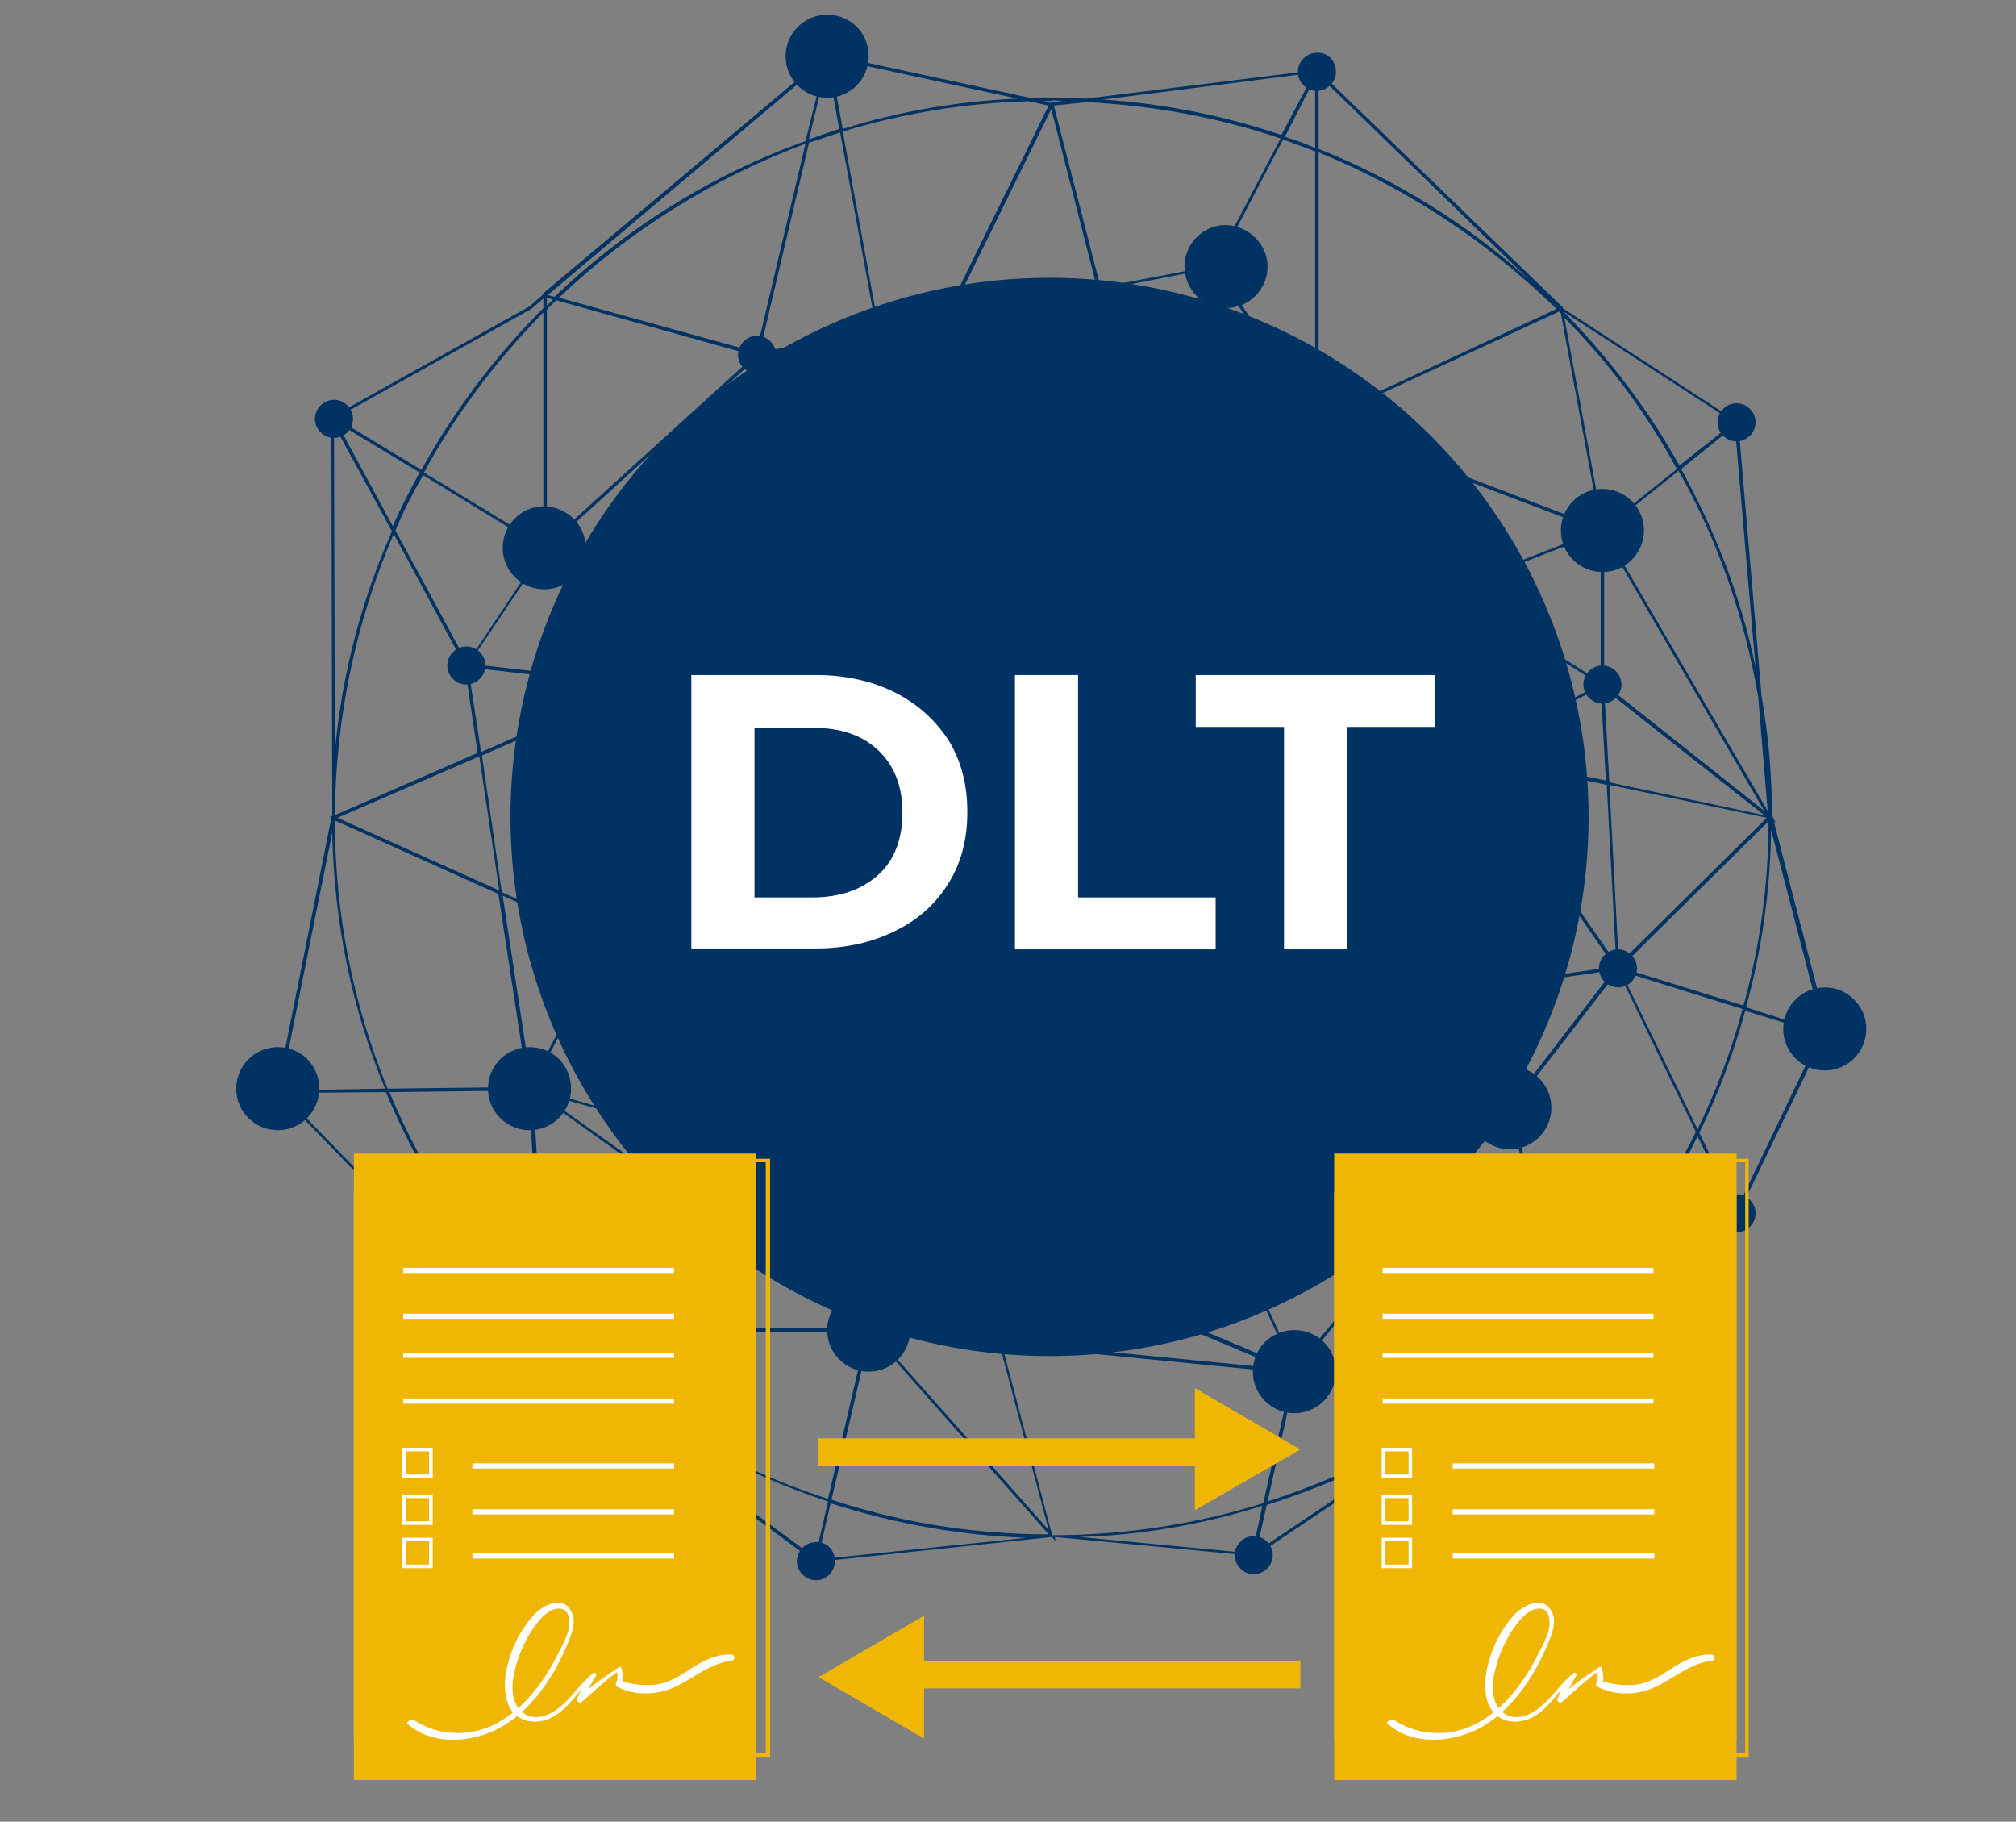 <?xml version="1.0" encoding="utf-8"?>
<!-- Generator: Adobe Illustrator 26.5.0, SVG Export Plug-In . SVG Version: 6.00 Build 0)  -->
<svg version="1.1" id="Warstwa_1" xmlns="http://www.w3.org/2000/svg" xmlns:xlink="http://www.w3.org/1999/xlink" x="0px" y="0px"
	 viewBox="0 0 233 210.5" style="enable-background:new 0 0 233 210.5;" xml:space="preserve">
<rect x="0" y="0" width="233" height="210.5" fill="#808080" stroke="none"/>
<style type="text/css">
	.st0{fill:#003263;}
	.st1{fill:#FFFFFF;}
	.st2{fill:#EFB604;}
	.st3{fill:none;stroke:#FFFFFF;stroke-width:0.416;stroke-miterlimit:10;}
</style>
<g>
	<g>
		<g>
			<path class="st0" d="M94.2,180.5l-33-24.4l-29.2-30l0-0.1l6.3-31.5l-0.2-0.1l0.3-0.1c0-0.2,0-0.4,0-0.5l-0.1-45.4L38,47.8
				l0.5,0.3l22.7-12.7l1.6-1.4v-0.2l0.1,0L95.5,6.4l0.2-0.8l0.1,0.7l23.2,5c2.2-0.1,4.4,0,6.5,0.1l26.6-3.3l0.3-0.6v0.7l28.1,27.2
				l0.1,0l0,0.2l20.3,13.2l0,0.1l2.7,31.6c0.8,4.5,1.2,9.2,1.2,13.9l0.2,0l-0.1,0.1l0.4,0.7l-0.3-0.3l6.2,23.9l0,0.1l-10.3,21.4
				l-17.7,13.9l-38.1,25.6l-0.1,0l-23.1-2.2l0.1,0.5l-0.4-0.5L94.2,180.5z M96,173.7l-1.5,6.5l24.1-2.5
				C110.7,177.4,103.1,176,96,173.7z M61.6,156l32.6,24l1.5-6.5c-12.1-4-23-10.7-32-19.4L61.6,156z M124.7,177.6l20,1.9l1.2-5.5
				C139.2,176.1,132.1,177.4,124.7,177.6z M146.4,173.9l-1.2,5.4l37.7-25.3l17.6-13.8l-4.3-8.9c-4,8.1-9.3,15.5-15.6,21.8l0.1,0.6
				l-0.3-0.1l-0.4,0.1C170.7,162.9,159.2,169.9,146.4,173.9z M115.8,155.4l5.8,22c8.5,0,16.7-1.3,24.4-3.7l3.4-15L115.8,155.4z
				 M96.1,173.3c7.9,2.6,16.3,4,25.1,4l-20.6-23.3L96.1,173.3z M100.9,153.9l20.3,22.9l-5.7-21.5L100.9,153.9z M149.8,158.7
				l-3.3,14.8c12.5-4,23.8-10.8,32.9-19.8l-29.5,4.9l0.1,0.2L149.8,158.7z M63.9,154c8.9,8.6,19.7,15.3,31.8,19.2l4.5-19.3H64.1
				L63.9,154z M160.2,145.8l-10.1,12.4l29.6-4.9L160.2,145.8z M115.7,155l32.7,3.2l-35.9-15.1L115.7,155z M140.7,138.3l9,19.8
				l10.2-12.4L140.7,138.3z M113,142.8l36.4,15.3l-9.1-19.9L113,142.8z M32.6,126.3l28.7,29.5l2.1-1.8c0,0-0.1-0.1-0.1-0.1h-0.5
				l0-0.5c-7.7-7.7-13.9-16.9-18.2-27.2L32.6,126.3z M100.8,153.5l14.5,1.4l-3.2-11.8L100.8,153.5z M64.5,153.5h35.4l-19.4-13.9
				L64.5,153.5z M63.5,153.5h0.5l16.2-14.1l-18.6-13.3l1.6,27C63.2,153.3,63.3,153.4,63.5,153.5z M80.7,139.4l19.7,14.1l11.6-10.6
				l-24.4-9.4L80.7,139.4z M160.5,145.5l19.6,7.5c0,0,0,0,0.1-0.1l-5.7-24.6L160.5,145.5z M45,126.2c4.2,10,10.2,19,17.7,26.6
				L61.1,126L45,126.2z M174.8,128l5.7,24.6c6.3-6.4,11.5-13.7,15.5-21.8l-9-18.6L174.8,128z M140.7,137.9l19.4,7.4l14.2-17.4
				l-8.8-12.8L140.7,137.9z M112,142.5l0.3,0.1l27.8-4.7l-0.1-0.2l0,0l-18.4-42.6l0,0l-0.2-0.4l-51,14.1l17.2,24.3l0.3,0.1l0,0
				L112,142.5L112,142.5z M196.4,130.9l4.3,8.9l10-20.9l-6-23c-0.1,7.1-1.1,13.9-2.9,20.5l7.5,2.4l-0.1,0.3l-7.5-2.3
				C200.4,121.6,198.6,126.4,196.4,130.9z M62.2,126.2l18.2,12.9l6.7-5.9L62.2,126.2z M121.8,94.6l18.6,43.1l24.8-22.8l-0.1-0.1
				l0.2,0l4.2-27.5L121.8,94.6z M61.5,125.7l25.5,7.3l-16.9-23.9L61.5,125.7z M187.3,112.2l8.9,18.3c2.1-4.4,3.9-9,5.2-13.9
				L187.3,112.2z M165.8,115.1l8.7,12.6l12-15.6L165.8,115.1z M38.4,96.2l-6,29.8l12.1-0.2C40.7,116.6,38.6,106.7,38.4,96.2z
				 M38.7,94.8c0,11,2.2,21.5,6.1,31l16.2-0.2l-3.4-22.3L38.7,94.8z M58.1,103.5l3.3,21.7l8.5-16.4L58.1,103.5z M187.3,111.8
				l14.2,4.4c1.9-6.8,2.9-14,2.9-21.3L187.3,111.8z M169.9,87.6l-4.2,27.1l20.9-3L169.9,87.6z M186,90.7l1.1,20.7l17.1-16.9
				L186,90.7z M170.2,87.4l16.6,23.9l-1.1-20.6L170.2,87.4z M74,79.2l-3.6,29.2l50.9-14.1l-17.9-45.1l-0.1,0.1l0-0.2L74.2,79l0.3,0
				L74,79.2z M58,103.1l12,5.4l3.6-29l-17.9,7.8L58,103.1z M39,94.5l18.7,8.4l-2.3-15.5L39,94.5z M131.1,49l-9.4,45.2l47.8-7.3
				l-2-18.7L131.1,49z M45.5,61.7c-4.3,10-6.7,21-6.8,32.5L55.2,87l-1.5-10.1L45.5,61.7z M186,90.4l17.9,3.8l-18.5-14.6L186,90.4z
				 M103.7,49l17.8,44.9l9.3-44.9L103.7,49z M185.5,79.1l18.4,14.6l-18.5-31.8V79L185.5,79.1L185.5,79.1z M185.4,61.3l18.9,32.4
				l-1.1-13.2c-1.6-9.3-4.7-18.1-9.2-26.1L185.4,61.3z M170.3,87l15.3,3.2L185,79.4L170.3,87z M54.1,77.1l1.5,9.8l17.5-7.6
				L54.1,77.1z M168,68.4l2,18.4l14.9-7.7L168,68.4z M38.6,49.1l0.1,37.8c0.8-9,3.1-17.6,6.6-25.5L38.6,49.1z M54.2,76.7l19.2,2.2
				L63,63.6L54.2,76.7z M168.1,68.1L185,78.8V61.5L168.1,68.1z M63.2,63.4l10.5,15.4l13.4-37.1L63.2,63.4z M87.6,41.2L74.2,78.4
				l28.9-29.5L87.6,41.2z M194.3,54.2c3.9,7.1,6.9,14.7,8.6,22.9l-2.4-27.9L194.3,54.2z M45.7,61.3l8.3,15.3l8.8-13.2l-13.9-8.5
				C47.7,57,46.6,59.1,45.7,61.3z M152.8,49.2l15,18.7l16.9-6.6L152.8,49.2z M131.7,48.9L167,67.5L152.1,49L152,49v-0.1H131.7z
				 M49,54.6L62.8,63V36.1C57.4,41.6,52.7,47.8,49,54.6z M63.2,35.8v27.1l24-21.8l-22.9-6.4C63.9,35.1,63.5,35.4,63.2,35.8z
				 M152.7,48.7L185,61l-4.6-24.8c-0.1-0.1-0.2-0.2-0.2-0.2L152.7,48.7z M180.8,36.7l4.5,24.3l8.5-6.8
				C190.3,47.7,185.9,41.9,180.8,36.7z M38.9,48.8l6.5,12c0.9-2.1,2-4.2,3.1-6.2L38.9,48.8z M38.8,48.3l9.9,6
				c3.8-6.9,8.6-13.2,14.1-18.7v-1.1l-1.4,1.2L38.8,48.3z M180.7,36c5.2,5.3,9.8,11.3,13.4,17.8l6.3-5L180.7,36L180.7,36z M109.5,37
				l-5.8,11.7l27.1-0.1l-3.9-15L109.5,37z M131.3,48.6h20.6l-11.5-17.4L131.3,48.6z M88.1,41.1l15.1,7.4l-1.8-10L88.1,41.1z
				 M152.4,17.6v30.9l27.5-12.8C172,28,162.7,21.8,152.4,17.6z M101.7,38.4l1.8,9.8L109,37L101.7,38.4z M127.3,33.5l3.8,14.7l9-17.2
				L127.3,33.5z M140.6,30.8L152,48.1V17.5c-1.2-0.5-2.5-0.9-3.7-1.4L140.6,30.8z M64.6,34.4l22.8,6.3l5.7-24.1
				C82.4,20.6,72.7,26.7,64.6,34.4z M93.5,16.5l-5.7,24.2l13.5-2.6l-4.2-22.8C95.9,15.7,94.7,16.1,93.5,16.5z M97.4,15.2l4.2,22.9
				l7.6-1.5l12-24.4l-2.3-0.5C111.5,11.9,104.3,13.1,97.4,15.2z M121.5,12.6l-11.8,24l17.1-3.3L121.5,12.6z M63.2,34.4v0.9
				c0.2-0.2,0.5-0.4,0.7-0.7L63.2,34.4z M63.3,34.1l0.8,0.2c8.2-7.9,18.1-14.1,29-18L95.4,7L63.3,34.1z M121.8,12.2l5.4,21l13.1-2.5
				L148,16c-7.1-2.4-14.6-3.8-22.4-4.2L121.8,12.2z M152.4,17.2c9,3.6,17.2,8.7,24.3,15.1L152.4,8.7V17.2z M148.5,15.8
				c1.2,0.4,2.4,0.8,3.5,1.3V9L148.5,15.8z M95.6,7.3l-2.1,8.8c1.1-0.4,2.3-0.8,3.5-1.2L95.6,7.3z M127.5,11.5
				c7.2,0.5,14.1,1.9,20.6,4.1l3.8-7.2L127.5,11.5z M95.9,6.7l1.5,8.2c6.4-2,13.2-3.2,20.2-3.5L95.9,6.7z M121.6,11.6l0.1,0.2
				l1.5-0.2C122.7,11.7,122.2,11.6,121.6,11.6z M120.6,11.7l0.9,0.2l0.1-0.2C121.2,11.6,120.9,11.7,120.6,11.7z"/>
		</g>
		<g>
			<path class="st0" d="M67.7,63.3c0,2.6-2.1,4.8-4.8,4.8c-2.6,0-4.8-2.1-4.8-4.8c0-2.6,2.1-4.8,4.8-4.8
				C65.6,58.6,67.7,60.7,67.7,63.3"/>
		</g>
		<g>
			<path class="st0" d="M76,79.1c0,1.2-1,2.2-2.2,2.2c-1.2,0-2.2-1-2.2-2.2c0-1.2,1-2.2,2.2-2.2C75,76.9,76,77.9,76,79.1"/>
		</g>
		<g>
			<path class="st0" d="M89.7,41c0,1.2-1,2.2-2.2,2.2c-1.2,0-2.2-1-2.2-2.2c0-1.2,1-2.2,2.2-2.2C88.7,38.8,89.7,39.8,89.7,41"/>
		</g>
		<g>
			<path class="st0" d="M154.4,48.8c0,1.2-1,2.2-2.2,2.2c-1.2,0-2.2-1-2.2-2.2c0-1.2,1-2.2,2.2-2.2
				C153.4,46.5,154.4,47.5,154.4,48.8"/>
		</g>
		<g>
			<path class="st0" d="M89.7,133.2c0,1.2-1,2.2-2.2,2.2c-1.2,0-2.2-1-2.2-2.2c0-1.2,1-2.2,2.2-2.2C88.7,131,89.7,132,89.7,133.2"/>
		</g>
		<g>
			<path class="st0" d="M72.4,108.7c0,1.2-1,2.2-2.2,2.2c-1.2,0-2.2-1-2.2-2.2c0-1.2,1-2.2,2.2-2.2
				C71.4,106.5,72.4,107.5,72.4,108.7"/>
		</g>
		<g>
			<path class="st0" d="M170,68.1c0,1.2-1,2.2-2.2,2.2c-1.2,0-2.2-1-2.2-2.2c0-1.2,1-2.2,2.2-2.2C169,65.9,170,66.9,170,68.1"/>
		</g>
		<g>
			<path class="st0" d="M167.7,114.9c0,1.2-1,2.2-2.2,2.2c-1.2,0-2.2-1-2.2-2.2c0-1.2,1-2.2,2.2-2.2
				C166.7,112.7,167.7,113.7,167.7,114.9"/>
		</g>
		<g>
			<path class="st0" d="M187.4,79.1c0,1.2-1,2.2-2.2,2.2c-1.2,0-2.2-1-2.2-2.2c0-1.2,1-2.2,2.2-2.2
				C186.4,76.9,187.4,77.9,187.4,79.1"/>
		</g>
		<g>
			<path class="st0" d="M56.1,76.9c0,1.2-1,2.2-2.2,2.2c-1.2,0-2.2-1-2.2-2.2c0-1.2,1-2.2,2.2-2.2C55.1,74.7,56.1,75.7,56.1,76.9"/>
		</g>
		<g>
			<path class="st0" d="M114.5,142.8c0,1.2-1,2.2-2.2,2.2c-1.2,0-2.2-1-2.2-2.2c0-1.2,1-2.2,2.2-2.2
				C113.5,140.5,114.5,141.5,114.5,142.8"/>
		</g>
		<g>
			<path class="st0" d="M96.5,180.4c0,1.2-1,2.2-2.2,2.2c-1.2,0-2.2-1-2.2-2.2c0-1.2,1-2.2,2.2-2.2
				C95.5,178.1,96.5,179.1,96.5,180.4"/>
		</g>
		<g>
			<path class="st0" d="M147.1,179.7c0,1.2-1,2.2-2.2,2.2c-1.2,0-2.2-1-2.2-2.2c0-1.2,1-2.2,2.2-2.2
				C146.1,177.5,147.1,178.5,147.1,179.7"/>
		</g>
		<g>
			<path class="st0" d="M40.8,48.4c0,1.2-1,2.2-2.2,2.2c-1.2,0-2.2-1-2.2-2.2c0-1.2,1-2.2,2.2-2.2C39.8,46.2,40.8,47.2,40.8,48.4"/>
		</g>
		<g>
			<path class="st0" d="M133.2,48.8c0,1.2-1,2.2-2.2,2.2c-1.2,0-2.2-1-2.2-2.2c0-1.2,1-2.2,2.2-2.2
				C132.2,46.5,133.2,47.5,133.2,48.8"/>
		</g>
		<g>
			<path class="st0" d="M189.2,111.9c0,1.2-1,2.2-2.2,2.2c-1.2,0-2.2-1-2.2-2.2c0-1.2,1-2.2,2.2-2.2
				C188.2,109.7,189.2,110.7,189.2,111.9"/>
		</g>
		<g>
			<path class="st0" d="M202.9,140.2c0,1.2-1,2.2-2.2,2.2c-1.2,0-2.2-1-2.2-2.2c0-1.2,1-2.2,2.2-2.2
				C201.9,138,202.9,139,202.9,140.2"/>
		</g>
		<g>
			<path class="st0" d="M202.9,48.8c0,1.2-1,2.2-2.2,2.2c-1.2,0-2.2-1-2.2-2.2c0-1.2,1-2.2,2.2-2.2
				C201.9,46.6,202.9,47.6,202.9,48.8"/>
		</g>
		<g>
			<path class="st0" d="M154.4,8.3c0,1.2-1,2.2-2.2,2.2c-1.2,0-2.2-1-2.2-2.2c0-1.2,1-2.2,2.2-2.2C153.4,6,154.4,7,154.4,8.3"/>
		</g>
		<g>
			<path class="st0" d="M66,125.8c0,2.6-2.1,4.8-4.8,4.8c-2.6,0-4.8-2.1-4.8-4.8c0-2.6,2.1-4.8,4.8-4.8C63.9,121,66,123.1,66,125.8"
				/>
		</g>
		<g>
			<path class="st0" d="M105.2,153.7c0,2.6-2.1,4.8-4.8,4.8c-2.6,0-4.8-2.1-4.8-4.8c0-2.6,2.1-4.8,4.8-4.8
				C103.1,148.9,105.2,151.1,105.2,153.7"/>
		</g>
		<g>
			<path class="st0" d="M145.1,138c0,2.6-2.1,4.8-4.8,4.8c-2.6,0-4.8-2.1-4.8-4.8c0-2.6,2.1-4.8,4.8-4.8
				C143,133.2,145.1,135.4,145.1,138"/>
		</g>
		<g>
			<path class="st0" d="M154.4,158.5c0,2.6-2.1,4.8-4.8,4.8c-2.6,0-4.8-2.1-4.8-4.8s2.1-4.8,4.8-4.8
				C152.3,153.7,154.4,155.8,154.4,158.5"/>
		</g>
		<g>
			<path class="st0" d="M179.3,128c0,2.6-2.1,4.8-4.8,4.8c-2.6,0-4.8-2.1-4.8-4.8c0-2.6,2.1-4.8,4.8-4.8
				C177.2,123.2,179.3,125.4,179.3,128"/>
		</g>
		<g>
			<path class="st0" d="M146.5,30.8c0,2.6-2.1,4.8-4.8,4.8c-2.6,0-4.8-2.1-4.8-4.8c0-2.6,2.1-4.8,4.8-4.8
				C144.3,26.1,146.5,28.2,146.5,30.8"/>
		</g>
		<g>
			<path class="st0" d="M100.4,6.5c0,2.6-2.1,4.8-4.8,4.8c-2.6,0-4.8-2.1-4.8-4.8c0-2.6,2.1-4.8,4.8-4.8
				C98.3,1.7,100.4,3.8,100.4,6.5"/>
		</g>
		<g>
			<path class="st0" d="M174.6,87.1c0,2.6-2.1,4.8-4.8,4.8c-2.6,0-4.8-2.1-4.8-4.8c0-2.6,2.1-4.8,4.8-4.8
				C172.4,82.3,174.6,84.5,174.6,87.1"/>
		</g>
		<g>
			<path class="st0" d="M108.2,48.8c0,2.6-2.1,4.8-4.8,4.8c-2.6,0-4.8-2.1-4.8-4.8c0-2.6,2.1-4.8,4.8-4.8
				C106.1,44.1,108.2,46.2,108.2,48.8"/>
		</g>
		<g>
			<path class="st0" d="M190,61.3c0,2.6-2.1,4.8-4.8,4.8c-2.6,0-4.8-2.1-4.8-4.8c0-2.6,2.1-4.8,4.8-4.8
				C187.8,56.5,190,58.6,190,61.3"/>
		</g>
		<g>
			<path class="st0" d="M215.7,118.9c0,2.6-2.1,4.8-4.8,4.8c-2.6,0-4.8-2.1-4.8-4.8c0-2.6,2.1-4.8,4.8-4.8
				C213.6,114.1,215.7,116.3,215.7,118.9"/>
		</g>
		<g>
			<path class="st0" d="M36.9,125.8c0,2.6-2.1,4.8-4.8,4.8c-2.6,0-4.8-2.1-4.8-4.8c0-2.6,2.1-4.8,4.8-4.8
				C34.8,121,36.9,123.1,36.9,125.8"/>
		</g>
	</g>
</g>
<circle class="st0" cx="121.3" cy="94.4" r="62.3"/>
<g>
	<path class="st1" d="M79.9,78h14.4c3.4,0,6.5,0.7,9.1,2c2.6,1.3,4.7,3.2,6.2,5.5c1.5,2.4,2.2,5.2,2.2,8.3c0,3.2-0.7,5.9-2.2,8.3
		c-1.5,2.4-3.5,4.2-6.2,5.5c-2.6,1.3-5.7,2-9.1,2H79.9V78z M93.9,103.7c3.2,0,5.7-0.9,7.6-2.6s2.8-4.2,2.8-7.2c0-3-0.9-5.4-2.8-7.2
		c-1.9-1.8-4.4-2.6-7.6-2.6h-6.7v19.6H93.9z"/>
	<path class="st1" d="M117.3,78h7.3v25.7h15.9v6h-23.2V78z"/>
	<path class="st1" d="M148.3,84h-10.1v-6h27.6v6h-10.1v25.7h-7.3V84z"/>
</g>
<g>
	<rect x="40.9" y="133.3" class="st2" width="46.5" height="67.9"/>
	<rect x="40.9" y="137.8" class="st2" width="46.5" height="67.9"/>
	<path class="st2" d="M88.9,203.1H42v-69.2h47V203.1z M42.5,202.6h46v-68.3h-46V202.6z"/>
	<rect x="46.6" y="146.5" class="st1" width="31.3" height="0.6"/>
	<rect x="46.6" y="151.8" class="st1" width="31.3" height="0.6"/>
	<rect x="46.6" y="156.3" class="st1" width="31.3" height="0.6"/>
	<rect x="46.6" y="161.6" class="st1" width="31.3" height="0.6"/>
	<rect x="54.6" y="169.1" class="st1" width="23.3" height="0.6"/>
	<rect x="54.6" y="174.4" class="st1" width="23.3" height="0.6"/>
	<rect x="54.6" y="179.5" class="st1" width="23.3" height="0.6"/>
	<path class="st1" d="M47.1,199.2c2.8,2.5,7.2,2.2,10.4,0.6c3.7-1.9,6.3-5.7,7.9-9.4c0.6-1.4,1.4-3.1,0.5-4.4
		c-1-1.6-3.1-0.5-4.1,0.5c-1.4,1.5-2.5,3.5-3,5.4c-0.5,1.6-0.7,3.6,0,5.2c0.9,1.9,3,2.2,4.7,1.5c2.2-1,3.3-3.3,5.1-4.8
		c-0.1-0.1-0.2-0.2-0.4-0.2c-0.6,0.9-1.1,1.7-1.5,2.7c-0.1,0.2,0.2,0.6,0.5,0.4c1.4-1.2,2.7-2.5,4.3-3.6c-0.1,0-0.1-0.1-0.2-0.1
		c0.1,0.5,0.1,1-0.1,1.5c-0.1,0.1,0,0.4,0.1,0.4c2.1,1.1,4.7,1,6.8,0c2.1-1,4-2.7,6.4-3c0.5,0,0.5-0.7,0-0.7c-2.2-0.1-4,1.2-5.7,2.3
		c-1,0.6-2.1,1.1-3.3,1.2c-1.4,0.1-2.6-0.1-3.8-0.5c0.1,0.1,0.1,0.2,0.2,0.4c0.2-0.6,0.1-1.2-0.1-1.9c0-0.1-0.1-0.1-0.2-0.1
		c-1.6,1.1-3.2,2.1-4.6,3.5c0.1,0.1,0.4,0.2,0.5,0.2c0.4-1,0.9-1.9,1.4-2.7c0.1-0.2-0.2-0.5-0.4-0.2c-1.4,1.1-2.3,2.6-3.6,3.7
		c-1.2,1.1-3.3,2-4.7,0.6c-1.2-1.2-1.1-3.2-0.7-4.7c0.4-1.7,1.1-3.3,2.1-4.8c0.5-0.7,1.1-1.5,1.9-2c0.9-0.5,2-0.5,2.2,0.6
		c0.4,1.5-0.6,3.1-1.2,4.3c-1.5,3-3.6,5.9-6.5,7.7c-3.1,1.9-7,2-10.1,0C47.3,198.7,46.9,199,47.1,199.2L47.1,199.2z"/>
	<rect x="46.7" y="167.5" class="st3" width="3.1" height="3.1"/>
	<rect x="46.7" y="172.9" class="st3" width="3.1" height="3.1"/>
	<rect x="46.7" y="177.9" class="st3" width="3.1" height="3.1"/>
</g>
<g>
	<rect x="154.2" y="133.3" class="st2" width="46.5" height="67.9"/>
	<rect x="154.2" y="137.8" class="st2" width="46.5" height="67.9"/>
	<path class="st2" d="M202.1,203.1h-47v-69.2h47V203.1z M155.7,202.6h46v-68.3h-46V202.6z"/>
	<rect x="159.8" y="146.5" class="st1" width="31.3" height="0.6"/>
	<rect x="159.8" y="151.8" class="st1" width="31.3" height="0.6"/>
	<rect x="159.8" y="156.3" class="st1" width="31.3" height="0.6"/>
	<rect x="159.8" y="161.6" class="st1" width="31.3" height="0.6"/>
	<rect x="167.9" y="169.1" class="st1" width="23.3" height="0.6"/>
	<rect x="167.9" y="174.4" class="st1" width="23.3" height="0.6"/>
	<rect x="167.9" y="179.5" class="st1" width="23.3" height="0.6"/>
	<path class="st1" d="M160.4,199.2c2.8,2.5,7.2,2.2,10.4,0.6c3.7-1.9,6.3-5.7,7.9-9.4c0.6-1.4,1.4-3.1,0.5-4.4
		c-1-1.6-3.1-0.5-4.1,0.5c-1.4,1.5-2.5,3.5-3,5.4c-0.5,1.6-0.7,3.6,0,5.2c0.9,1.9,3,2.2,4.7,1.5c2.2-1,3.3-3.3,5.1-4.8
		c-0.1-0.1-0.2-0.2-0.4-0.2c-0.6,0.9-1.1,1.7-1.5,2.7c-0.1,0.2,0.2,0.6,0.5,0.4c1.4-1.2,2.7-2.5,4.3-3.6c-0.1,0-0.1-0.1-0.2-0.1
		c0.1,0.5,0.1,1-0.1,1.5c-0.1,0.1,0,0.4,0.1,0.4c2.1,1.1,4.7,1,6.8,0c2.1-1,4-2.7,6.4-3c0.5,0,0.5-0.7,0-0.7c-2.2-0.1-4,1.2-5.7,2.3
		c-1,0.6-2.1,1.1-3.3,1.2c-1.4,0.1-2.6-0.1-3.8-0.5c0.1,0.1,0.1,0.2,0.2,0.4c0.2-0.6,0.1-1.2-0.1-1.9c0-0.1-0.1-0.1-0.2-0.1
		c-1.6,1.1-3.2,2.1-4.6,3.5c0.1,0.1,0.4,0.2,0.5,0.2c0.4-1,0.9-1.9,1.4-2.7c0.1-0.2-0.2-0.5-0.4-0.2c-1.4,1.1-2.3,2.6-3.6,3.7
		c-1.2,1.1-3.3,2-4.7,0.6c-1.2-1.2-1.1-3.2-0.7-4.7c0.4-1.7,1.1-3.3,2.1-4.8c0.5-0.7,1.1-1.5,1.9-2c0.9-0.5,2-0.5,2.2,0.6
		c0.4,1.5-0.6,3.1-1.2,4.3c-1.5,3-3.6,5.9-6.5,7.7c-3.1,1.9-7,2-10.1,0C160.5,198.7,160.1,199,160.4,199.2L160.4,199.2z"/>
	<rect x="159.9" y="167.5" class="st3" width="3.1" height="3.1"/>
	<rect x="159.9" y="172.9" class="st3" width="3.1" height="3.1"/>
	<rect x="159.9" y="177.9" class="st3" width="3.1" height="3.1"/>
</g>
<polygon class="st2" points="150.3,167.5 138.1,160.4 138.1,166.2 94.6,166.2 94.6,169.4 138.1,169.4 138.1,174.5 "/>
<polygon class="st2" points="94.6,193.8 106.8,200.9 106.8,195.1 150.3,195.1 150.3,191.9 106.8,191.9 106.8,186.7 "/>
</svg>
